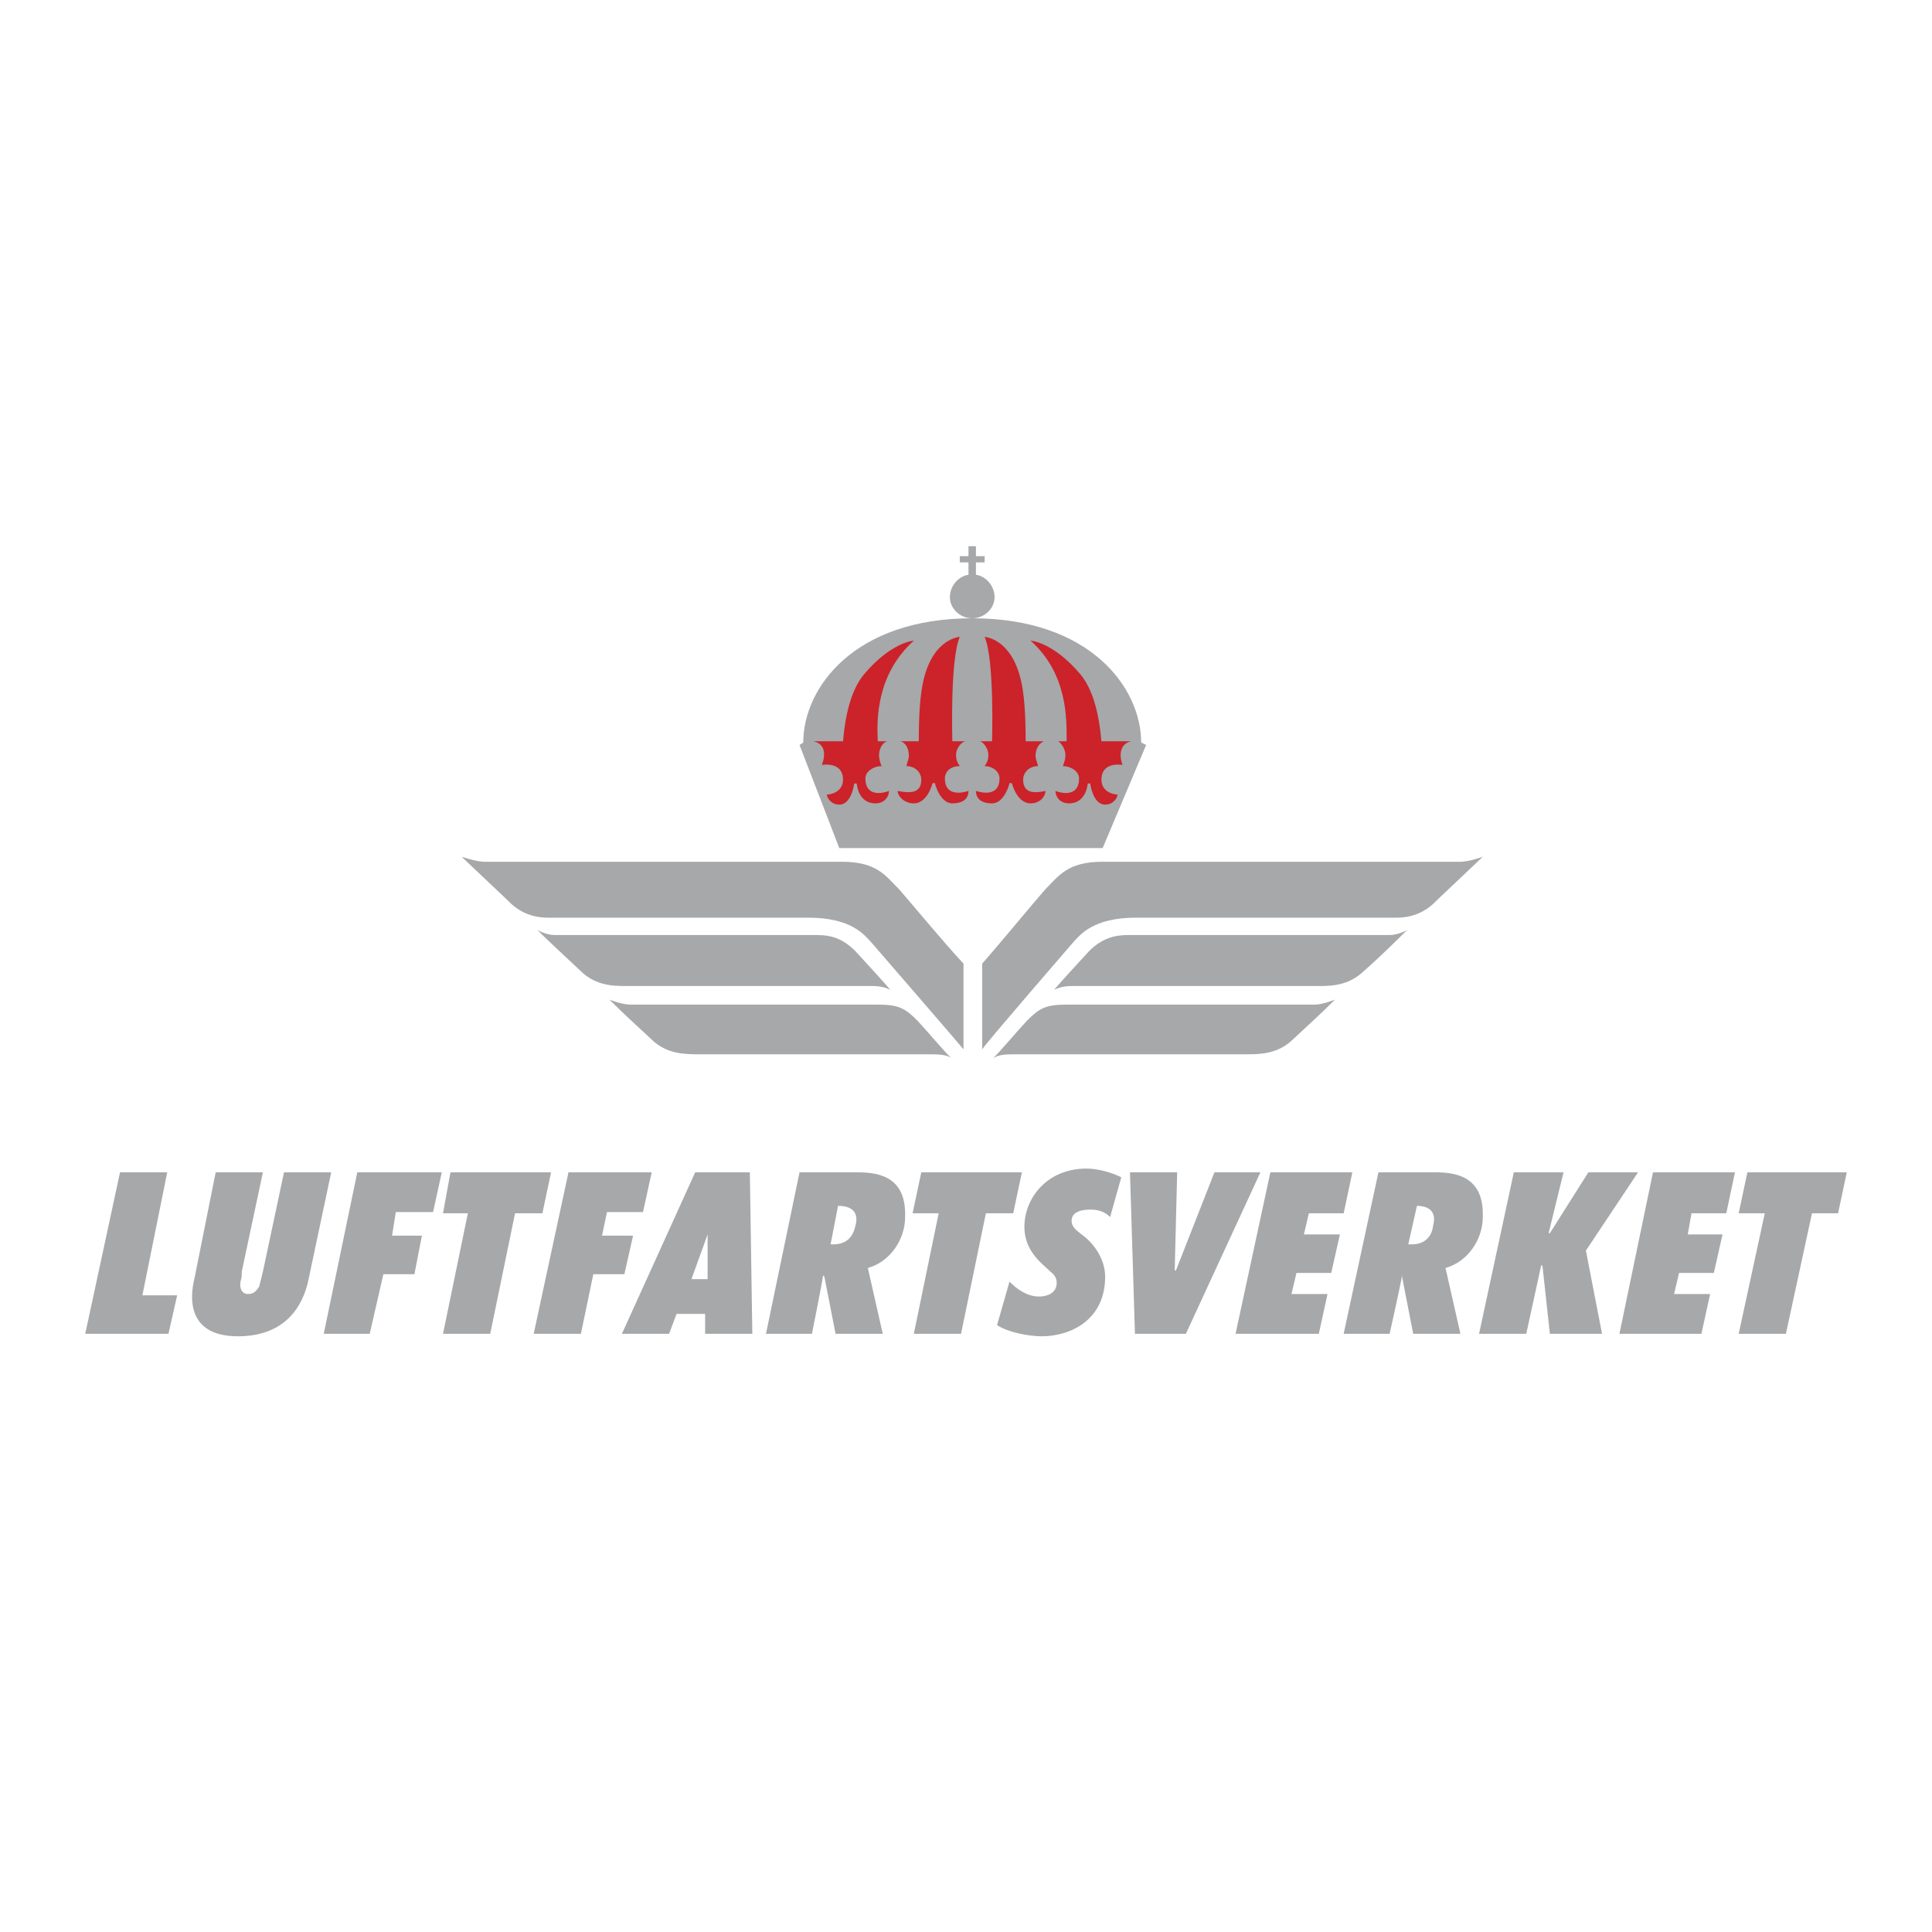 <svg xmlns="http://www.w3.org/2000/svg" width="2500" height="2500" viewBox="0 0 192.756 192.756"><g fill-rule="evenodd" clip-rule="evenodd"><path fill="#fff" d="M0 0h192.756v192.756H0V0z"/><path d="M46.058 85.481s1.487.496 2.231.496h35.695c3.471 0 4.338 1.363 5.701 2.727.992 1.115 4.462 5.329 6.445 7.437v8.551c-.496-.619-9.296-10.782-9.296-10.782-.62-.62-1.859-2.355-6.197-2.355H54.982c-.62 0-2.603.124-4.338-1.735l-4.586-4.339z" fill="#a6a8aa"/><path d="M58.204 97.131c-1.735-1.611-3.842-3.594-4.585-4.337 0 0 .867.496 1.735.496h26.152c1.487 0 2.603.372 3.842 1.611 1.487 1.611 2.727 2.974 3.471 3.841-.868-.371-1.24-.371-2.479-.371H62.79c-1.116 0-2.974.123-4.586-1.24zM65.269 103.949c-1.859-1.736-2.975-2.727-4.462-4.215 0 0 1.239.496 2.107.496h24.664c2.107 0 2.727.371 3.966 1.611 1.363 1.486 2.479 2.85 3.346 3.719-.496-.373-1.363-.373-2.231-.373h-22.68c-1.611.001-3.223.001-4.71-1.238zM83.736 84.614L79.77 74.327l.372-.248c0-5.453 5.082-12.394 16.856-12.394-1.239 0-2.23-.992-2.23-2.107s.867-2.107 1.858-2.231v-1.239h-.867v-.62h.867v-.992h.744v.992h.869v.62h-.869v1.239c.992.125 1.859 1.116 1.859 2.231s-.99 2.107-2.231 2.107c11.774 0 16.856 6.941 16.856 12.394l.496.248-4.338 10.287H83.736z" fill="#a6a8aa"/><path d="M87.578 73.955h.992c-.372 0-.868.62-.868 1.363 0 .496.124.744.248 1.116-.744 0-1.611.496-1.611 1.239 0 1.859 1.735 1.487 2.355 1.239 0 .496-.372 1.24-1.363 1.24-1.735 0-1.859-1.983-1.859-1.983h-.248s-.248 2.107-1.487 2.107c-.867 0-1.239-.744-1.239-.992 1.239-.124 1.611-.868 1.611-1.487 0-1.363-1.115-1.611-2.107-1.487.372-.992.372-2.107-.868-2.355h2.975c.248-2.851.867-5.206 2.107-6.693 2.727-3.222 4.958-3.346 4.958-3.346-3.719 3.346-3.719 7.808-3.596 10.039zM95.015 80.152c-1.239 0-1.735-1.983-1.735-1.983 0-.124-.248 0-.248 0s-.496 1.983-1.859 1.983c-.991 0-1.611-.744-1.611-1.24 1.239.248 2.355.248 2.355-1.115 0-.744-.62-1.363-1.487-1.363.124-.496.248-.744.248-.992 0-1.239-.744-1.487-.868-1.487h1.859c0-2.603.124-4.71.496-6.197.992-4.09 3.594-4.214 3.594-4.214-.991 2.231-.744 10.411-.744 10.411h1.363c-.372 0-.992.62-.992 1.363 0 .496.124.744.372 1.116-.868 0-1.487.496-1.487 1.239 0 1.735 1.611 1.487 2.354 1.239 0 .496-.247 1.24-1.61 1.24zM102.822 63.916s2.232.124 4.959 3.346c1.238 1.487 1.859 3.842 2.107 6.693h2.973c-1.115.248-1.238 1.363-.867 2.355-.99-.124-2.105.124-2.105 1.487 0 .62.371 1.363 1.609 1.487 0 .248-.371.992-1.238.992-1.24 0-1.488-2.107-1.488-2.107h-.248s-.123 1.983-1.857 1.983c-.992 0-1.363-.744-1.363-1.24.619.248 2.354.62 2.354-1.239 0-.744-.867-1.239-1.611-1.239.125-.372.248-.62.248-1.116 0-.744-.619-1.363-.744-1.363h.869c-.002-2.231.121-6.693-3.598-10.039zM97.369 78.912c.744.248 2.355.496 2.355-1.239 0-.744-.744-1.239-1.486-1.239.246-.372.371-.62.371-1.116 0-.744-.619-1.363-.867-1.363h1.238s.248-8.18-.742-10.411c0 0 2.602.124 3.594 4.214.371 1.487.496 3.595.496 6.197h1.857c-.123 0-.867.372-.867 1.487 0 .248.125.496.248.992-.867 0-1.486.62-1.486 1.363 0 1.363 1.115 1.363 2.23 1.115 0 .496-.496 1.24-1.488 1.24-1.363 0-1.857-1.983-1.857-1.983s-.248-.124-.248 0c0 0-.496 1.983-1.736 1.983-1.364 0-1.612-.744-1.612-1.24z" fill="#cc2229"/><path d="M147.938 85.481s-1.363.496-2.23.496h-35.695c-3.471 0-4.338 1.363-5.701 2.727-.992 1.115-4.463 5.329-6.32 7.437v8.551c.371-.619 9.17-10.782 9.17-10.782.621-.62 1.859-2.355 6.197-2.355h25.656c.619 0 2.604.124 4.338-1.735l4.585-4.339z" fill="#a6a8aa"/><path d="M135.791 97.131c1.859-1.611 3.842-3.594 4.586-4.337 0 0-.867.496-1.734.496h-26.152c-1.363 0-2.602.372-3.842 1.611-1.488 1.611-2.727 2.974-3.471 3.841.867-.371 1.24-.371 2.479-.371h23.549c1.114 0 2.974.123 4.585-1.24zM128.727 103.949c1.859-1.736 2.975-2.727 4.463-4.215 0 0-1.24.496-1.984.496h-24.787c-2.107 0-2.727.371-3.967 1.611-1.363 1.486-2.479 2.85-3.346 3.719.619-.373 1.363-.373 2.23-.373h22.805c1.488.001 3.099.001 4.586-1.238zM8.504 133.074l3.471-16.111h4.709l-2.478 12.269h3.469l-.867 3.842H8.504zM33.044 116.963l-2.231 10.535c-.371 1.982-1.735 5.824-7.064 5.824-5.082 0-4.833-3.842-4.338-5.824l2.107-10.535h4.709l-2.107 9.914c0 .496 0 .496-.124.992-.124.619.124 1.238.744 1.238s.868-.371 1.116-.742l.372-1.488 2.107-9.914h4.709zM32.3 133.074l3.347-16.111h8.428l-.867 3.965h-3.719l-.372 2.355h2.975l-.744 3.842H38.25l-1.364 5.949H32.3zM44.199 133.074l2.479-12.021h-2.479l.743-4.09h10.04l-.868 4.09h-2.727l-2.478 12.021h-4.71zM100.717 127.869c.742.744 1.734 1.486 2.975 1.486.619 0 1.734-.248 1.734-1.363 0-.371-.123-.742-.619-1.115-.744-.744-2.604-1.982-2.604-4.461 0-2.852 2.23-5.826 6.197-5.826 1.115 0 2.479.373 3.471.867l-1.115 3.967c-.496-.496-1.115-.744-1.984-.744-.619 0-1.859.125-1.859 1.115 0 .744.744 1.117.992 1.365 1.24.867 2.355 2.479 2.355 4.213 0 4.338-3.471 5.949-6.322 5.949-1.238 0-3.346-.371-4.461-1.115l1.24-4.338zM113.234 133.074l-.496-16.111h4.709l-.246 9.791h.123l3.842-9.791h4.586l-7.436 16.111h-5.082zM126.744 116.963h8.18l-.867 4.09h-3.471l-.496 2.107h3.594l-.868 3.842h-3.47l-.494 2.105h3.593l-.867 3.967h-8.305l3.471-16.111zM154.631 133.074l-.744-6.816h-.125l-1.487 6.816h-4.709l3.469-16.111h4.959l-1.488 6.072h.125l3.842-6.072h4.957l-5.205 7.808 1.611 8.303h-5.205zM91.172 133.074l2.479-12.021h-2.603l.869-4.09h10.038l-.867 4.09h-2.727l-2.479 12.021h-4.71zM173.469 133.074l2.603-12.021h-2.603l.867-4.09h9.916l-.867 4.09h-2.604l-2.601 12.021h-4.711zM70.351 133.074v-1.982H67.5l-.743 1.982h-4.71l7.312-16.111h5.453l.248 16.111h-4.709zm.247-5.453v-4.461l-1.611 4.461h1.611zm12.766 5.453l-1.116-5.701-.124-.123c-.124.867-1.116 5.824-1.116 5.824h-4.586l3.347-16.111h5.825c2.355 0 4.834.619 4.709 4.461 0 2.23-1.487 4.463-3.718 5.082l1.487 6.568h-4.708zm-.247-8.924c1.363 0 1.983-.744 2.23-1.859.372-1.363-.372-1.982-1.735-1.982l-.744 3.842h.249v-.001zm57.879 8.924l-1.115-5.701v-.123c-.123.867-1.238 5.824-1.238 5.824h-4.586l3.469-16.111h5.703c2.354 0 4.832.619 4.709 4.461 0 2.23-1.488 4.463-3.719 5.082l1.488 6.568h-4.711zm-.123-8.924c1.238 0 1.982-.744 2.107-1.859.371-1.363-.373-1.982-1.611-1.982l-.867 3.842h.371v-.001zM164.918 116.963h8.18l-.868 4.09h-3.47l-.371 2.107h3.468l-.867 3.842h-3.47l-.497 2.105h3.596l-.869 3.967h-8.18l3.348-16.111zM53.247 133.074l3.47-16.111h8.304l-.868 3.965h-3.594l-.496 2.355h3.099l-.868 3.842h-3.098l-1.239 5.949h-4.71z" fill="#a6a8aa"/></g></svg>